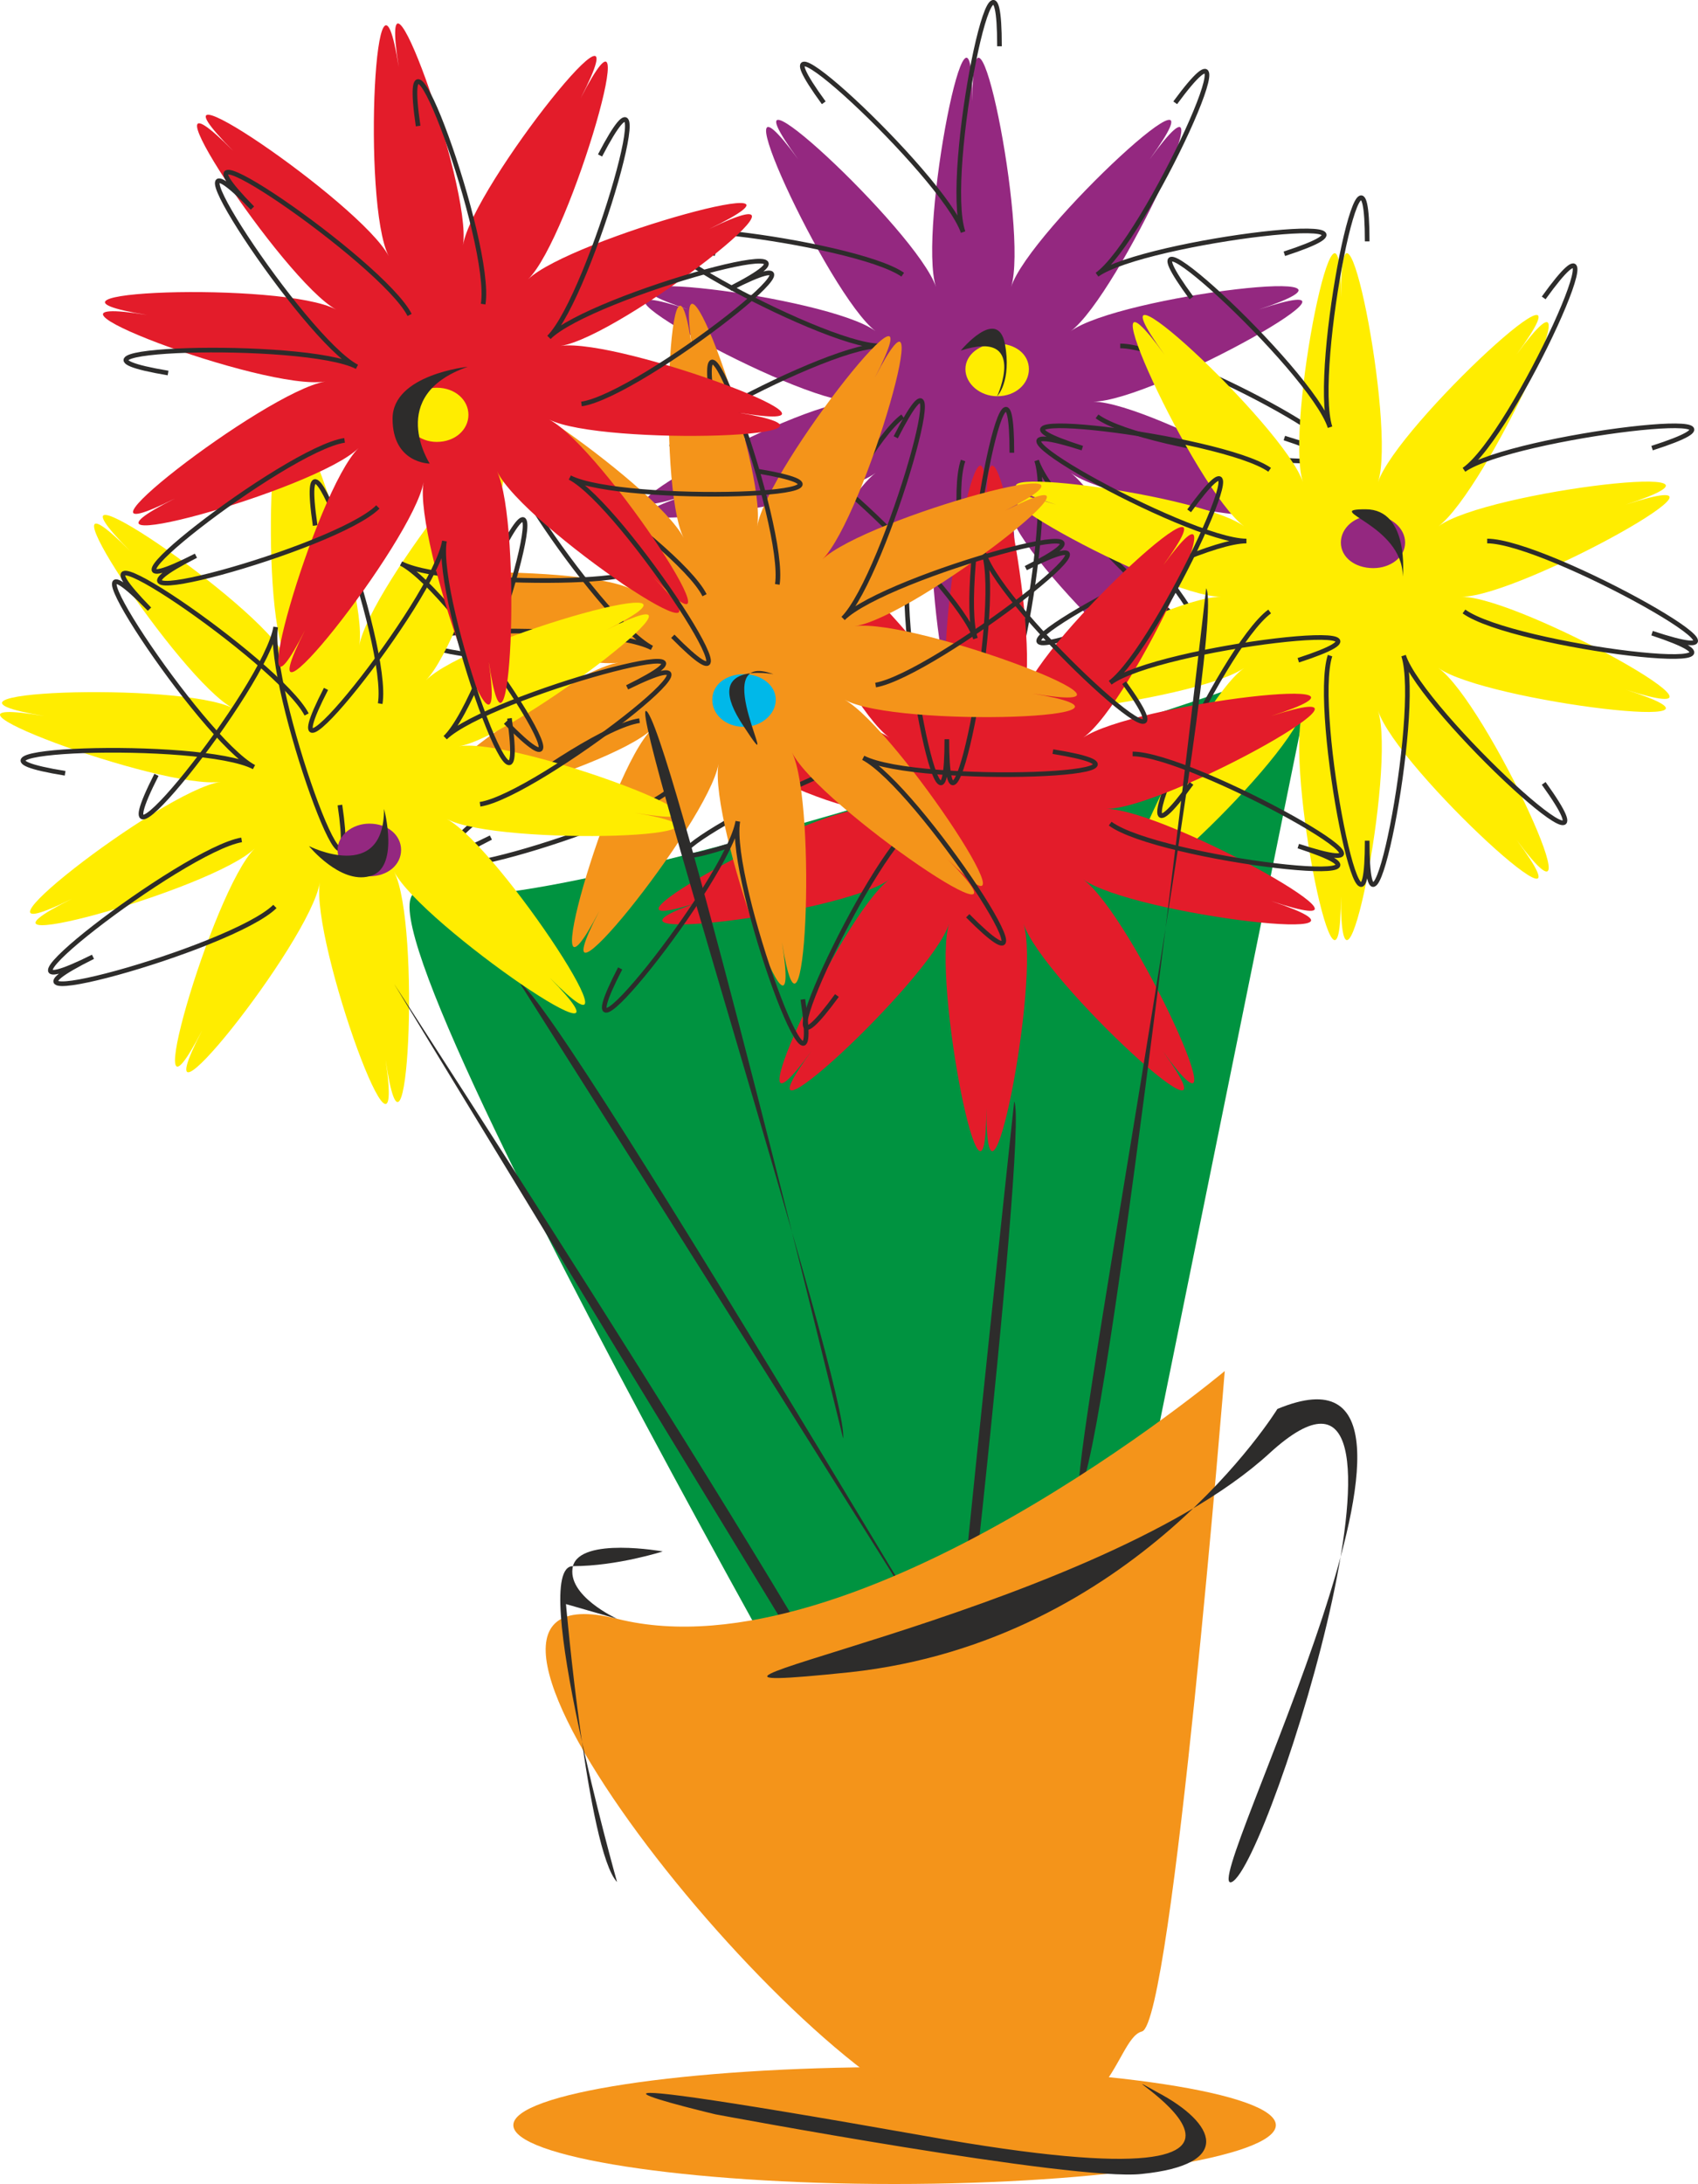 <svg xmlns="http://www.w3.org/2000/svg" width="210.57" height="270.794" viewBox="0 0 157.928 203.095"><path d="M302.174 525.705c19.656 0 35.496-2.52 35.496-5.472 0-2.952-15.84-5.4-35.496-5.4-19.44 0-35.424 2.448-35.424 5.4 0 2.952 15.984 5.472 35.424 5.472z" style="fill:#f4941a" transform="translate(-219.006 -322.61)"/><path d="M341.27 384.009s-71.784 25.128-82.8 21.6c-11.16-3.384 49.32 101.016 49.32 101.016l12.528-19.512z" style="fill:#009340" transform="translate(-219.006 -322.61)"/><path d="M309.446 332.025c0-13.896 5.256 12.024 3.6 17.28 1.656-5.256 21.096-23.184 12.888-11.88 8.208-11.304-2.88 12.672-7.344 15.984 4.464-3.312 30.744-6.408 17.496-2.016 13.248-4.392-9.792 8.568-15.408 8.568 5.616 0 28.656 12.96 15.408 8.64 13.248 4.32-13.032 1.296-17.496-2.016 4.464 3.312 15.552 27.288 7.344 15.984 8.208 11.304-11.232-6.624-12.888-12.024 1.656 5.4-3.6 31.32-3.6 17.352 0 13.968-5.112-11.952-3.384-17.352-1.728 5.4-21.096 23.328-12.816 12.024-8.28 11.304 2.808-12.672 7.2-15.984-4.392 3.312-30.672 6.336-17.424 2.016-13.248 4.32 9.864-8.64 15.408-8.64-5.544 0-28.656-12.96-15.408-8.568-13.248-4.392 13.032-1.296 17.424 2.016-4.392-3.312-15.48-27.288-7.2-15.984-8.28-11.304 11.088 6.624 12.816 11.88-1.728-5.256 3.384-31.176 3.384-17.28z" style="fill:#942880" transform="translate(-219.006 -322.61)"/><path d="M323.198 354.777c5.616 0 28.512 12.888 15.264 8.568 13.248 4.32-12.96 1.296-17.424-2.016m7.272-29.16c8.208-11.16-2.808 12.816-7.272 15.984 4.464-3.168 30.672-6.264 17.424-1.944m-42.84-14.04c-8.136-11.16 11.088 6.624 12.96 12.024-1.872-5.4 3.384-31.248 3.384-17.28m-26.424 36.432c-13.248 4.32 9.72-8.568 15.264-8.568-5.544 0-28.512-12.888-15.264-8.568-13.248-4.32 12.888-1.224 17.424 1.944m-7.344 29.232c-8.136 11.232 2.808-12.744 7.344-16.056m25.344 15.984c8.208 11.304-11.16-6.624-12.888-11.88 1.728 5.256-3.456 31.176-3.456 17.208 0 13.968-5.256-11.952-3.384-17.208" style="fill:none;stroke:#2d2c2b;stroke-width:.432;stroke-miterlimit:10.433" transform="translate(-219.006 -322.61)"/><path d="M343.718 350.24c0-13.967 5.184 11.953 3.456 17.209 1.728-5.256 21.168-23.184 12.888-11.88 8.28-11.304-2.808 12.672-7.272 15.984 4.464-3.312 30.744-6.336 17.424-2.016 13.32-4.32-9.792 8.568-15.264 8.568 5.472 0 28.584 12.888 15.264 8.64 13.32 4.248-12.96 1.152-17.424-2.016 4.464 3.168 15.552 27.144 7.272 15.984 8.28 11.16-11.16-6.624-12.888-12.024 1.728 5.4-3.456 31.176-3.456 17.28 0 13.896-5.256-11.88-3.528-17.28-1.728 5.4-21.096 23.184-12.888 12.024-8.208 11.16 2.88-12.816 7.416-15.984-4.536 3.168-30.816 6.264-17.496 2.016-13.32 4.248 9.72-8.64 15.336-8.64-5.616 0-28.656-12.888-15.336-8.568-13.32-4.32 12.96-1.296 17.496 2.016-4.536-3.312-15.624-27.288-7.416-15.984-8.208-11.304 11.16 6.624 12.888 11.88-1.728-5.256 3.528-31.176 3.528-17.208z" style="fill:#ffed00" transform="translate(-219.006 -322.61)"/><path d="M357.326 372.92c5.616 0 28.584 12.96 15.336 8.569 13.248 4.392-12.888 1.296-17.496-2.016m7.416-29.16c8.136-11.304-2.808 12.816-7.416 15.984 4.608-3.168 30.744-6.264 17.496-2.016m-42.84-13.968c-8.208-11.16 11.16 6.624 12.888 12.024-1.728-5.4 3.456-31.176 3.456-17.28m-26.496 36.432c-13.248 4.392 9.72-8.568 15.264-8.568-5.544 0-28.512-12.888-15.264-8.64-13.248-4.248 12.888-1.152 17.424 2.016m-7.272 29.16c-8.208 11.304 2.736-12.672 7.272-15.984m25.488 15.984c8.136 11.304-11.304-6.624-13.032-11.88 1.728 5.256-3.384 31.176-3.384 17.208 0 13.968-5.184-11.952-3.456-17.208" style="fill:none;stroke:#2d2c2b;stroke-width:.432;stroke-miterlimit:10.433" transform="translate(-219.006 -322.61)"/><path d="M310.742 369.969c0-13.896 5.112 11.88 3.456 17.28 1.656-5.4 21.096-23.184 12.96-12.024 8.136-11.16-2.808 12.816-7.416 15.984 4.608-3.168 30.744-6.264 17.496-2.016 13.248-4.248-9.72 8.64-15.336 8.64 5.616 0 28.584 12.96 15.336 8.568 13.248 4.392-12.888 1.296-17.496-2.016 4.608 3.312 15.552 27.216 7.416 15.984 8.136 11.232-11.304-6.624-12.96-11.88 1.656 5.256-3.456 30.96-3.456 17.136 0 13.824-5.112-11.88-3.456-17.136-1.656 5.256-21.024 23.112-12.816 11.88-8.208 11.232 2.736-12.672 7.272-15.984-4.536 3.312-30.672 6.408-17.424 2.016-13.248 4.392 9.72-8.568 15.192-8.568-5.472 0-28.44-12.888-15.192-8.568-13.248-4.32 12.888-1.224 17.424 1.944-4.536-3.168-15.48-27.144-7.272-15.984-8.208-11.16 11.16 6.624 12.816 12.024-1.656-5.4 3.456-31.176 3.456-17.28z" style="fill:#e31c2a" transform="translate(-219.006 -322.61)"/><path d="M324.35 392.72c5.544 0 28.656 12.889 15.408 8.569 13.248 4.32-13.032 1.224-17.496-2.088m7.344-29.088c8.208-11.304-2.88 12.672-7.344 15.984 4.464-3.312 30.744-6.408 17.496-2.088m-42.912-13.896c-8.208-11.304 11.16 6.624 12.888 11.88-1.728-5.256 3.384-31.176 3.384-17.28m-26.424 36.576c-13.248 4.32 9.864-8.568 15.336-8.568-5.472 0-28.584-13.032-15.336-8.712-13.248-4.32 12.96-1.224 17.424 2.088m-7.272 29.088c-8.208 11.232 2.808-12.672 7.272-15.984" style="fill:none;stroke:#2d2c2b;stroke-width:.432;stroke-miterlimit:10.433" transform="translate(-219.006 -322.61)"/><path d="M323.558 386.097c8.064 11.16-11.304-6.624-13.032-12.024 1.728 5.4-3.456 31.176-3.456 17.28 0 13.896-5.112-11.88-3.384-17.28" style="fill:none;stroke:#2d2c2b;stroke-width:.432;stroke-miterlimit:10.433" transform="translate(-219.006 -322.61)"/><path d="M307.07 402.44c9.864 9.937-12.024-4.967-14.4-9.863 2.376 4.896 1.224 31.248-.936 17.64 2.16 13.608-6.84-11.088-5.904-16.56-.936 5.472-17.496 25.992-11.088 13.68-6.408 12.312.864-13.032 4.896-16.92-4.032 3.888-29.376 10.872-16.92 4.68-12.456 6.192 8.352-10.008 13.824-10.872-5.472.864-30.168-8.568-16.344-6.264-13.824-2.304 12.456-3.096 17.496-.576-5.04-2.52-19.44-24.624-9.72-14.688-9.72-9.936 12.096 4.896 14.616 9.936-2.52-5.04-1.224-31.464.792-17.64-2.016-13.824 6.984 11.016 6.048 16.56.936-5.544 17.28-26.136 10.944-13.824 6.336-12.312-.936 13.032-4.896 16.92 3.96-3.888 29.448-10.872 16.992-4.536 12.456-6.336-8.352 9.936-13.968 10.728 5.616-.792 30.312 8.568 16.56 6.264 13.752 2.304-12.672 3.24-17.496.576 4.824 2.664 19.368 24.696 9.504 14.76z" style="fill:#f4941a" transform="translate(-219.006 -322.61)"/><path d="M281.582 395.817c-4.032 3.96-29.376 10.944-16.92 4.68-12.456 6.264 8.208-10.08 13.824-10.872m15.192 25.92c2.088 13.752-6.984-11.088-6.048-16.56-.936 5.472-17.352 26.064-10.944 13.68m40.248-20.16c13.824 2.232-12.6 3.168-17.64.576 5.04 2.592 19.584 24.624 9.72 14.688m-6.696-44.496c6.336-12.456-.936 12.888-4.896 16.848 3.96-3.96 29.448-10.944 16.992-4.68 12.456-6.264-8.496 9.936-13.968 10.872m-15.12-25.92c-2.16-13.824 6.84 11.088 5.976 16.56m-29.16 6.48c-13.824-2.232 12.456-3.168 17.496-.576-5.04-2.592-19.44-24.624-9.72-14.688-9.72-9.936 12.096 4.752 14.616 9.792" style="fill:none;stroke:#2d2c2b;stroke-width:.432;stroke-miterlimit:10.433" transform="translate(-219.006 -322.61)"/><path d="M270.134 413.529c9.72 9.864-11.952-4.968-14.472-9.864 2.52 4.896 1.224 31.248-.792 17.496 2.016 13.752-6.984-10.944-6.12-16.488-.864 5.544-17.352 26.136-10.944 13.752-6.408 12.384.936-13.032 4.896-16.92-3.96 3.888-29.448 10.872-16.992 4.68-12.456 6.192 8.352-10.08 13.824-10.872-5.472.792-30.168-8.424-16.416-6.12-13.752-2.304 12.672-3.24 17.568-.72-4.896-2.52-19.44-24.552-9.576-14.616-9.864-9.936 11.952 4.824 14.472 9.864-2.52-5.04-1.224-31.464.936-17.64-2.16-13.824 6.84 11.088 5.904 16.56.936-5.472 17.352-26.136 11.016-13.68 6.336-12.456-.864 12.888-4.824 16.92 3.96-4.032 29.376-11.016 16.776-4.68 12.6-6.336-8.352 9.936-13.68 10.8 5.328-.864 30.024 8.496 16.344 6.192 13.68 2.304-12.6 3.168-17.496.576 4.896 2.592 19.296 24.624 9.576 14.76z" style="fill:#ffed00" transform="translate(-219.006 -322.61)"/><path d="M244.574 406.905c-4.032 3.96-29.52 10.944-16.92 4.68-12.6 6.264 8.352-9.936 13.824-10.872" style="fill:none;stroke:#2d2c2b;stroke-width:.432;stroke-miterlimit:10.433" transform="translate(-219.006 -322.61)"/><path d="M250.622 397.473c2.016 13.752-6.84-11.016-5.976-16.56-.864 5.544-17.424 26.208-11.088 13.752m40.248-20.232c13.824 2.304-12.456 3.168-17.496.576 5.04 2.592 19.44 24.696 9.72 14.76" style="fill:none;stroke:#2d2c2b;stroke-width:.432;stroke-miterlimit:10.433" transform="translate(-219.006 -322.61)"/><path d="M265.382 374.289c6.264-12.384-.936 13.032-4.968 16.92 4.032-3.888 29.376-10.8 16.92-4.68 12.456-6.12-8.352 10.08-13.68 10.872m-15.336-25.921c-2.016-13.751 6.984 11.089 6.048 16.56m-29.304 6.48c-13.752-2.231 12.672-3.167 17.568-.575-4.896-2.592-19.44-24.624-9.72-14.688-9.72-9.936 12.096 4.896 14.616 9.792" style="fill:none;stroke:#2d2c2b;stroke-width:.432;stroke-miterlimit:10.433" transform="translate(-219.006 -322.61)"/><path d="M279.71 376.233c9.72 9.936-12.096-4.752-14.472-9.792 2.376 5.04 1.224 31.392-.792 17.568 2.016 13.824-6.984-11.088-6.048-16.56-.936 5.472-17.352 26.208-11.016 13.752-6.336 12.456.936-12.96 4.968-16.92-4.032 3.96-29.52 10.944-17.064 4.68-12.456 6.264 8.352-9.936 13.968-10.872-5.616.936-30.312-8.424-16.56-6.192-13.752-2.232 12.672-3.168 17.568-.504-4.896-2.664-19.44-24.696-9.576-14.76-9.864-9.936 11.952 4.896 14.472 9.792-2.52-4.896-1.224-31.248.936-17.568-2.16-13.68 6.84 11.088 5.976 16.56.864-5.472 17.352-26.136 10.944-13.68 6.408-12.456-.936 13.032-4.896 16.848 3.96-3.816 29.448-10.8 16.848-4.68 12.6-6.12-8.28 10.08-13.824 10.872 5.544-.792 30.24 8.496 16.488 6.192 13.752 2.304-12.6 3.168-17.568.648 4.968 2.52 19.368 24.552 9.648 14.616z" style="fill:#e31c2a" transform="translate(-219.006 -322.61)"/><path d="M254.15 369.753c-3.888 3.888-29.376 10.872-16.92 4.536-12.456 6.336 8.352-9.936 13.824-10.728m15.336 25.848c1.944 13.824-6.984-10.944-6.048-16.488-.936 5.544-17.352 26.064-11.016 13.752m40.248-20.233c13.608 2.305-12.672 3.097-17.568.577 4.896 2.52 19.368 24.696 9.576 14.76m-6.768-44.712c6.408-12.312-.864 13.032-4.752 16.92 3.888-3.888 29.232-10.872 16.848-4.536 12.384-6.336-8.28 9.936-13.824 10.728m-15.192-25.848c-2.016-13.824 6.984 10.944 6.048 16.56m-29.304 6.408c-13.752-2.304 12.672-3.096 17.568-.576-4.896-2.52-19.44-24.696-9.72-14.76-9.72-9.936 12.096 4.968 14.616 9.936" style="fill:none;stroke:#2d2c2b;stroke-width:.432;stroke-miterlimit:10.433" transform="translate(-219.006 -322.61)"/><path d="M311.75 359.457c1.728 0 2.952-1.152 2.952-2.52s-1.224-2.376-2.952-2.376c-1.584 0-2.952 1.008-2.952 2.376 0 1.368 1.368 2.52 2.952 2.52zm-52.128 4.248c1.728 0 2.952-1.152 2.952-2.52s-1.224-2.52-2.952-2.52c-1.584 0-2.952 1.152-2.952 2.52s1.368 2.52 2.952 2.52z" style="fill:#ffed00" transform="translate(-219.006 -322.61)"/><path d="M346.742 375.44c1.584 0 2.952-1.007 2.952-2.375s-1.368-2.52-2.952-2.52c-1.728 0-3.024 1.152-3.024 2.52s1.296 2.376 3.024 2.376zm-93.384 28.657c1.728 0 2.952-1.08 2.952-2.448 0-1.368-1.224-2.448-2.952-2.448-1.584 0-2.952 1.08-2.952 2.448 0 1.368 1.368 2.448 2.952 2.448z" style="fill:#942880" transform="translate(-219.006 -322.61)"/><path d="M288.206 390.2c1.584 0 2.952-1.151 2.952-2.52 0-1.367-1.368-2.375-2.952-2.375-1.728 0-2.952 1.008-2.952 2.376 0 1.368 1.224 2.52 2.952 2.52z" style="fill:#00b8e9" transform="translate(-219.006 -322.61)"/><path d="M349.478 376.233s.648-6.264-3.456-6.264c-4.248 0 3.456 1.368 3.456 6.264zm-58.536 9.072s-6.984-1.368-2.736 4.896c4.104 6.264-3.816-7.344 2.736-4.896zm-36.216 12.528s1.512 5.616-1.368 6.264c-2.736.72-5.616-2.808-5.616-2.808s6.984 3.528 6.984-3.456zm7.776-41.113s-6.984.72-6.984 4.825c0 4.176 3.456 4.176 3.456 4.176s-4.104-6.336 3.528-9zm45.864-1.511s3.384-4.104 4.104-.648c.648 3.528-.72 4.896-.72 4.896s2.88-6.264-3.384-4.248zm22.824 22.104s-8.712 76.32-11.52 83.304c-2.736 6.984 13.536-79.776 11.52-83.304zm-29.016 113.184-46.512-76.392s45.144 69.48 46.512 76.392zm-4.752-34.128s-15.408-63.288-18.144-67.464c-2.88-4.176 18.792 63.36 18.144 67.464zm15.912-31.32s-6.912 64.08-6.912 69.696 8.28-67.464 6.912-69.696z" style="fill:#2d2c2b" transform="translate(-219.006 -322.61)"/><path d="M267.398 414.105s48.024 75.744 50.904 81.36c2.736 5.544-47.376-79.992-50.904-81.36z" style="fill:#2d2c2b" transform="translate(-219.006 -322.61)"/><path d="M332.918 450.105s-34.2 28.656-56.52 23.04c-22.104-5.544 16.848 43.2 31.392 46.728 14.688 3.528 14.688-7.632 17.424-8.352 2.808-.648 7.704-61.416 7.704-61.416z" style="fill:#f4941a" transform="translate(-219.006 -322.61)"/><path d="M337.814 453.633s-13.248 21.6-39.744 24.48c-26.424 2.736 22.248-4.968 39.024-20.376 16.704-15.264 0 38.376-3.528 39.888-3.384 1.368 24.48-52.416 4.248-43.992zm-52.272 65.592s33.408 6.264 39.672 5.544c8.496-.864 6.984-4.68 1.368-7.632-7.632-4.248 21.6 11.808-21.528 4.104-43.128-7.632-19.512-2.016-19.512-2.016zm-9.144-21.6s-8.28-29.376-4.104-29.376c4.104 0 8.352-1.368 8.352-1.368s-7.632-1.368-8.352 1.368c-.648 2.736 4.104 4.896 4.104 4.896l-4.752-1.368s2.016 22.968 4.752 25.848z" style="fill:#2d2c2b" transform="translate(-219.006 -322.61)"/></svg>
